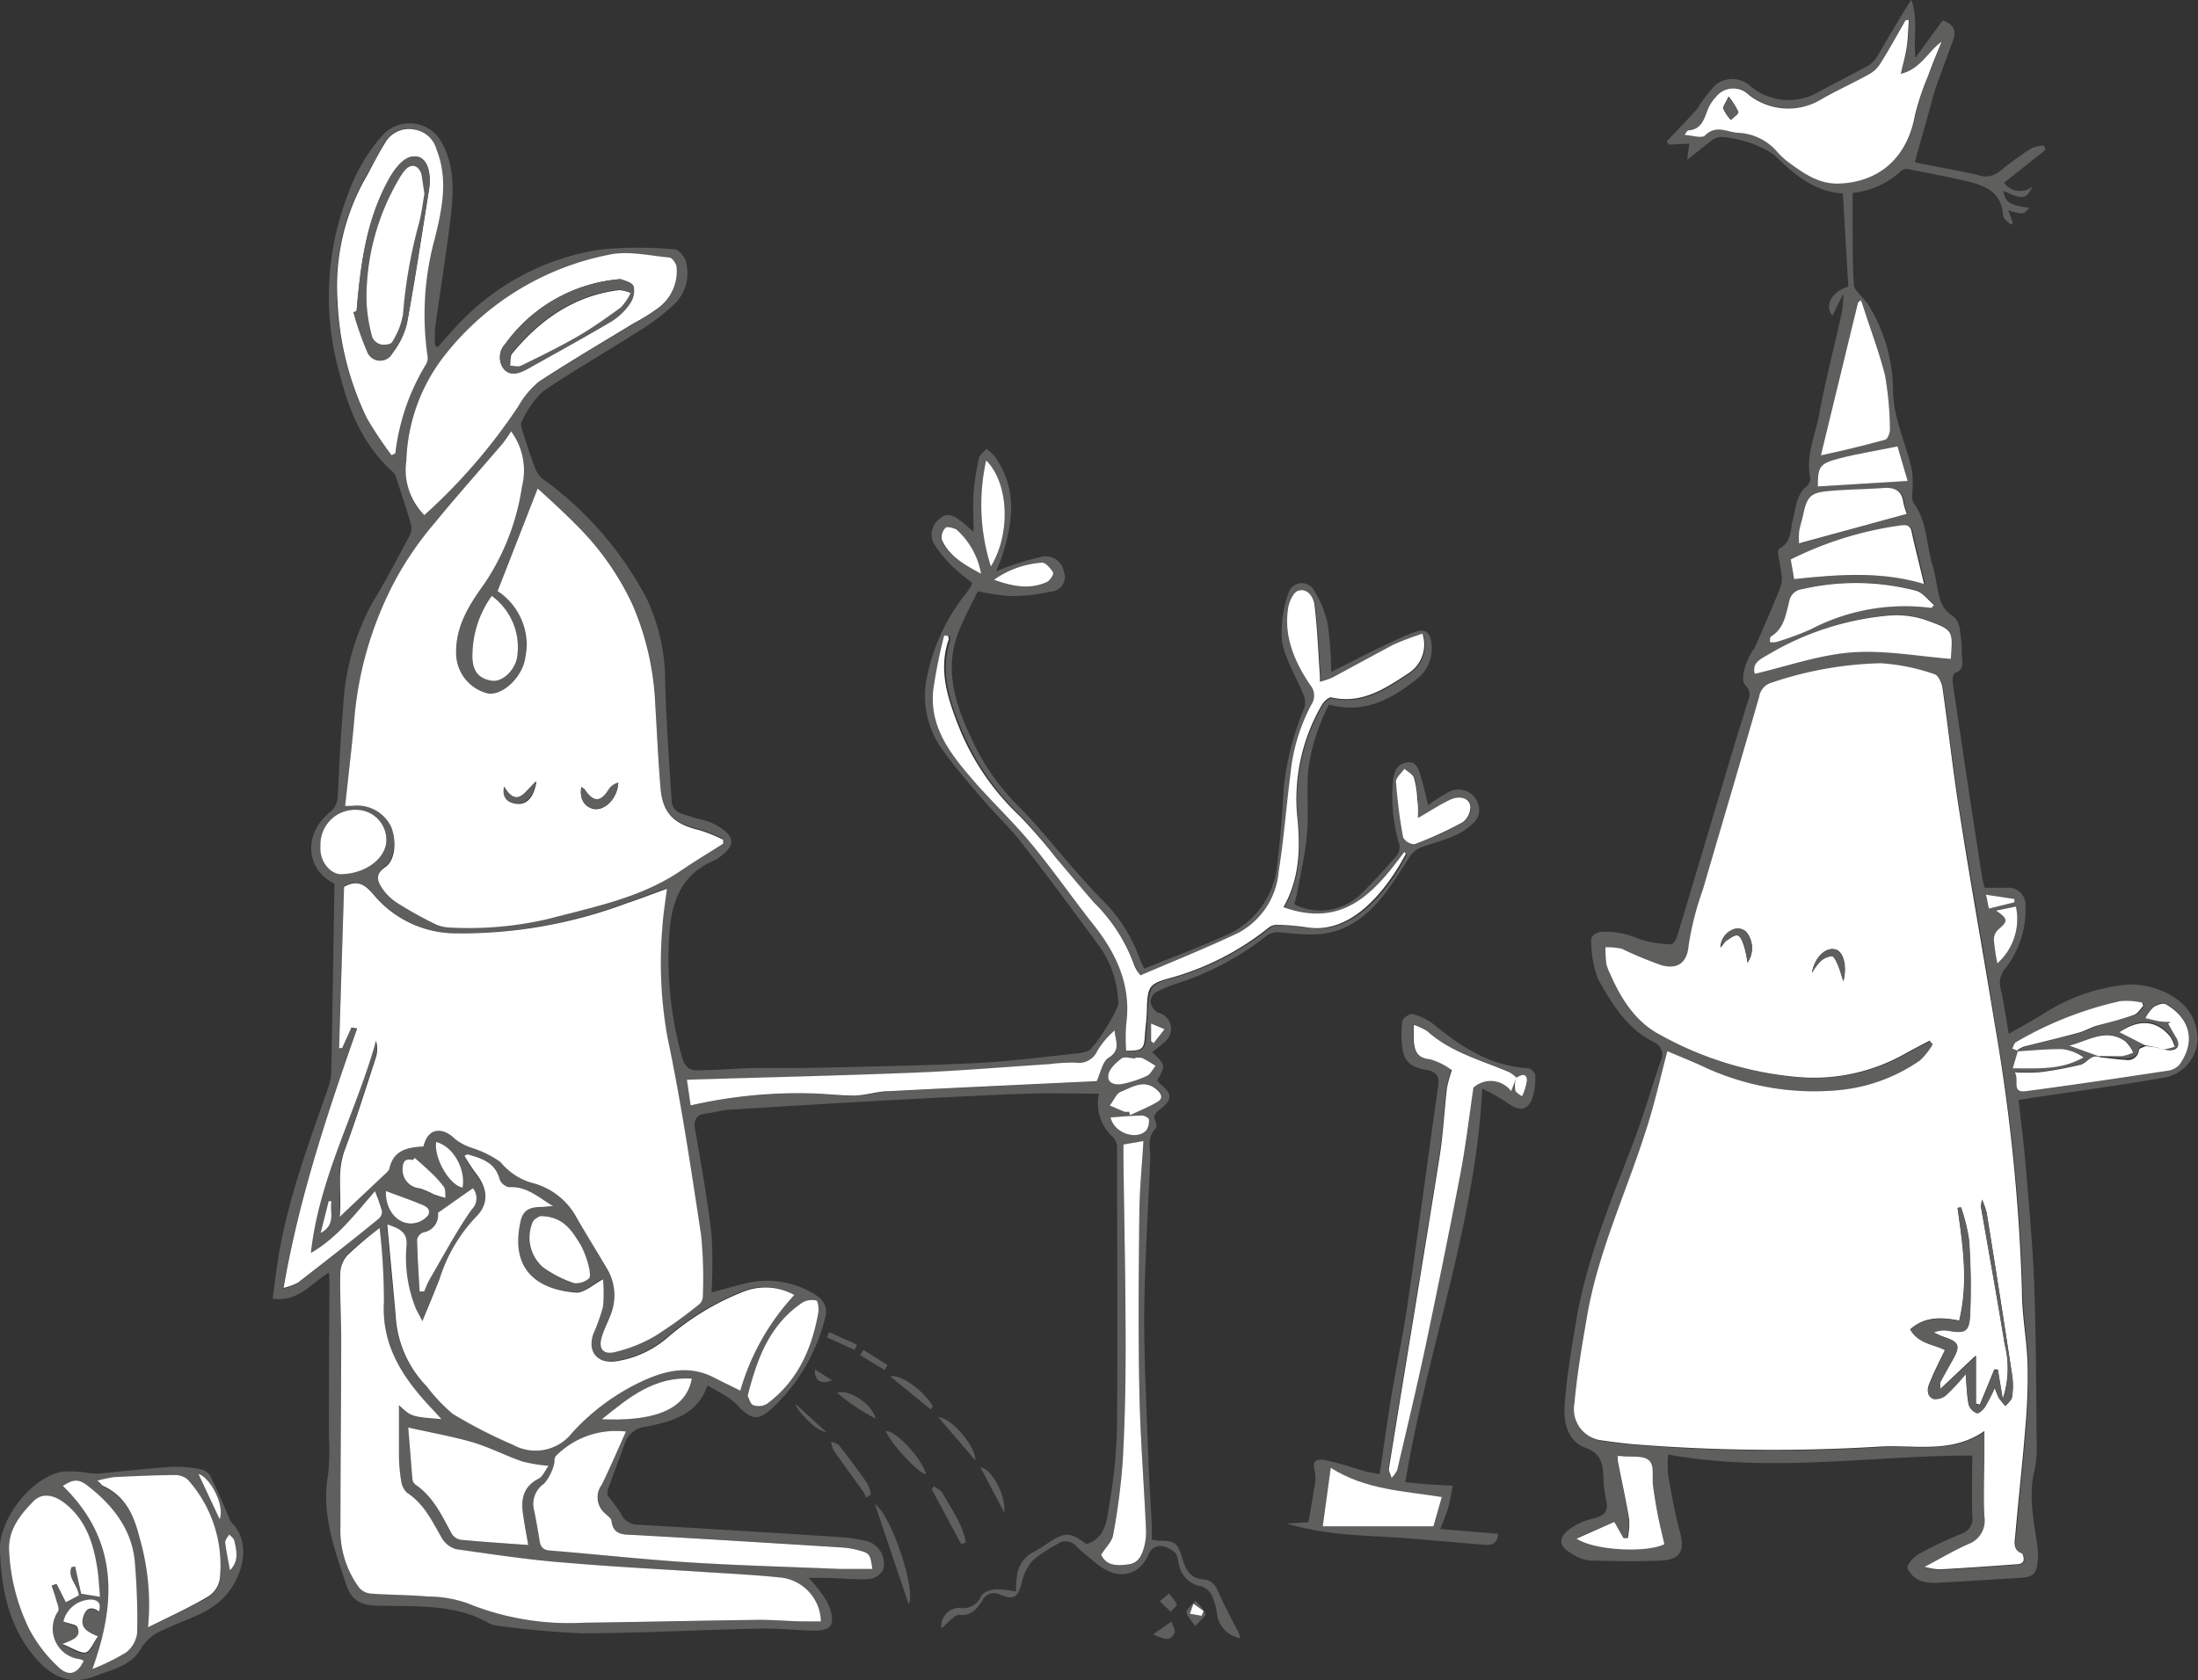 <svg xmlns="http://www.w3.org/2000/svg" viewBox="0 0 200.15 153"><rect x="0" y="0" width="200.15" height="153" fill="#333333" stroke="none"/><defs><style>.cls-1{fill:#5f5f5e;}.cls-2{fill:#fff;}</style></defs><g id="Ebene_2" data-name="Ebene 2"><g id="Ebene_1-2" data-name="Ebene 1"><path class="cls-1" d="M85.72,148.29a1.67,1.67,0,0,1,1.68-1.87,1.73,1.73,0,0,0,1.93-1.06c.17-.35.84-.57,1.3-.62a9.15,9.15,0,0,1,1.89.2c0-.49,0-.87.07-1.25a2.8,2.8,0,0,1,1.54-2.36c.4-.21.78-.46,1.16-.71,1.67-1.13,2.09-1.14,3.65,0,1.86-.6,1.86-2.41,2.11-3.8a45.51,45.51,0,0,0,.67-7.65c.06-8.19,0-16.38,0-24.57a1.51,1.51,0,0,0-.32-1,4.12,4.12,0,0,1-1.33-4c-2.19,0-4.39-.07-6.59,0-4,.14-8,.36-12,.57q-7.41.4-14.81.88c-.8,0-1.59.27-2.39.36s-1.12.49-1,1.4c.57,3.18,1.13,6.36,1.51,9.56a45.12,45.12,0,0,1,0,5.34c1.25-.34,2.3-.66,3.36-.9a8.25,8.25,0,0,1,6.25,1.2,1.74,1.74,0,0,1,.72,2.06,16.72,16.72,0,0,1-4.77,8.14c-1.35,1.22-1.89,1.1-3.16-.19a5.65,5.65,0,0,0-.87-.75c-.59-.38-1.21-.7-1.9-1.1-.91,2.69-3.24,3.27-5.55,3.75a2.27,2.27,0,0,0-2,1.58c-.47,1.36-1,2.7-1.48,4.05-.07.23-.15.56,0,.72a18.77,18.77,0,0,1,1.16,1.58,1.65,1.65,0,0,0,1.53,1q9.14.53,18.26,1.12a14.66,14.66,0,0,1,2.29.31,2.14,2.14,0,0,1,1.8,2.64,1.66,1.66,0,0,1-1.28.88c-1.28.07-2.58-.07-3.88-.11-.49,0-1,0-1.64,0a14.2,14.2,0,0,1,1,1.18,6.07,6.07,0,0,1,.91,1.52c.54,1.59.14,2.15-1.51,2.11s-3.15-.22-4.73-.19c-5.43.12-10.87.41-16.3.43a75.8,75.8,0,0,1-7.64-.69,2.26,2.26,0,0,1-.81-.21c-3-1.76-6.44-1.52-9.76-1.61-1.54,0-2.68-.16-3.26-1.91-1.09-3.27-2.28-6.47-1.66-10a20.05,20.05,0,0,0,.08-3.47q0-6.91.05-13.81c0-.34,0-.67-.05-1.15-1.65,1-2.77,2.7-5.12,2.38.14-1,.26-2.1.42-3.14.83-5.59,2.81-10.85,4.66-16.15a4.63,4.63,0,0,0,.26-1.43q.15-8.38.28-16.77c0-.1,0-.21,0-.31C27.88,79.24,27.57,76,30,74a1.9,1.9,0,0,0,.75-1.49c.15-2.7.26-5.41.5-8.1a22,22,0,0,1,2.62-9.45c1.22-2,2.34-4.15,3.47-6.25a1.49,1.49,0,0,0,.07-1c-.39-1.37-.85-2.72-1.3-4.08a1.38,1.38,0,0,0-.3-.62c-2.68-2.36-4-5.51-4.84-8.82a25.76,25.76,0,0,1,.69-16.43,16.43,16.43,0,0,1,3.15-5.42,3.33,3.33,0,0,1,5.36.54c1.33,2.32,1.12,4.82.82,7.3-.4,3.23-.92,6.44-1.37,9.67a13,13,0,0,0,0,1.65l.26.1c.47-.53.92-1.08,1.41-1.59a22.39,22.39,0,0,1,13.53-7.31,38.3,38.3,0,0,1,6.6,0c.36,0,.86.6,1,1a3.92,3.92,0,0,1-1.09,4.07,21.12,21.12,0,0,1-3.69,2.71c-2.74,1.76-5.59,3.36-8.26,5.22a8.84,8.84,0,0,0-1.89,2.74c-.11.18,0,.52.07.75.38,1.19.76,2.38,1.21,3.55a2.14,2.14,0,0,0,.73.93A31.43,31.43,0,0,1,58.9,54.54a17.63,17.63,0,0,1,1.67,7.63c.11,3.68.36,7.36.61,11a1.34,1.34,0,0,0,.72.87,22.6,22.6,0,0,0,2.21.66,5,5,0,0,1,1.16.47c1.73,1,1.75,1.88.09,3a1.53,1.53,0,0,1-.27.17C61.65,79.77,61,82.72,60.9,86a33.2,33.2,0,0,0,1.21,10.3c.23.79.63,1.18,1.36,1.17,1.71,0,3.42-.17,5.14-.2,2.38,0,4.77,0,7.15-.06,4.46-.11,8.92-.18,13.38-.41,3-.16,5.94-.56,8.91-.86a4.1,4.1,0,0,0,1-.21c.59-.21,2.79-3.73,2.78-4.36a9.35,9.35,0,0,0-1.93-5.48c-2.27-3.07-4.54-6.16-6.9-9.17-1.14-1.46-2.52-2.74-3.72-4.16s-2.59-3-3.73-4.67a8.42,8.42,0,0,1-1.09-6.48A17.81,17.81,0,0,1,88,54l.42-.6a1.88,1.88,0,0,0,.1-.34,19.89,19.89,0,0,1-1.79-1.47,12.79,12.79,0,0,1-1.64-2,1.75,1.75,0,0,1,.5-2.36c.77-.69,1.43-.14,2.06.34.29.23.55.49,1,.86,0-1.28-.07-2.39,0-3.48a23.4,23.4,0,0,1,.49-3.22c.07-.32.44-.57.68-.85a5.5,5.5,0,0,1,.76.68c2.13,3,1.65,6.09.61,9.26-.11.33-.26.65-.49,1.22.48-.2.77-.34,1.06-.43a29.17,29.17,0,0,1,3.12-.91,1.68,1.68,0,0,1,2,1.37,1.33,1.33,0,0,1-1.13,1.8,17.8,17.8,0,0,1-3.71.42,20.88,20.88,0,0,1-3-.45c-.64,1.35-1.36,2.6-1.84,3.94-1.26,3.49-.07,6.69,1.42,9.81a20.71,20.71,0,0,0,4.11,5.82c1.85,1.86,3.48,3.94,5.22,5.92.76.87,1.54,1.73,2.35,2.55a14.19,14.19,0,0,1,3.34,5.06c.16.42.35.82.55,1.27,2.5-1,5-1.94,7.36-3a7.78,7.78,0,0,0,4.77-6.68c.3-2.33.45-4.69.6-7a25.52,25.52,0,0,1,1.87-7.09,1.86,1.86,0,0,0-.11-1.2c-.64-1.62-1.65-3.16-1.94-4.83a10.52,10.52,0,0,1,.59-4.4,1.27,1.27,0,0,1,2.34-.22,9.18,9.18,0,0,1,1.25,3.17,34.64,34.64,0,0,1,.3,4.23c1.44-.72,2.8-1.42,4.17-2.09,1.13-.54,2.27-1.11,3.44-1.54.92-.34,1.41,0,1.51,1a3.52,3.52,0,0,1-1.32,3.28c-2.31,1.82-4.8,3.22-8,2.32a18,18,0,0,0-1.9,6.07c-.15,1.91.06,3.85-.11,5.76s-.58,3.58-.9,5.36c-.06.34-.18.67-.26,1a5.27,5.27,0,0,0,6.07-.93c1.16-1.12,2.24-2.33,3.3-3.54a1.31,1.31,0,0,0,.2-1,15.21,15.21,0,0,1-.56-5.93c.13-.79.36-1.32,1.18-1.5s1.08.43,1.26,1c.31,1,.51,1.93.75,2.87A18.07,18.07,0,0,1,132,72.08a1.88,1.88,0,0,1,2.58,1.09,1.57,1.57,0,0,1-.44,1.8c-1.35,1.35-3.17,1.6-4.82,2.23a2.28,2.28,0,0,0-1,.9c-1.65,2.51-3.13,5.2-6.07,6.46-1.83.79-3.79.53-5.72.34a1.81,1.81,0,0,0-1.2.32,25.71,25.71,0,0,1-8.22,4.36,10.94,10.94,0,0,0-1.83.78,1.08,1.08,0,0,0-.52.86,1.41,1.41,0,0,0,.69,1,1.51,1.51,0,0,1,.6,2.67,13.08,13.08,0,0,1-1.14.92c1.25,1.21,1.25,1.21.46,2.59.1.1.2.24.32.34,1.06.89,1.09,1.39,0,2.24-.43.34-.75.6-.46,1.19a.68.68,0,0,1,0,.61c-.83.82-.45,1.85-.49,2.79-.2,4.78-.51,9.55-.55,14.32,0,4.39.23,8.78.39,13.16.07,2,.21,4,.31,6,0,.37,0,.75,0,1.18.25,0,.41.07.58.08,1.56,0,1.76.16,2.21,1.67.3,1,.7,1.75,1.94,1.86,1,.08,1.26,1,1.61,1.77.47,1,1,2,1.53,3a3,3,0,0,1,.17.58,2.62,2.62,0,0,1-2.08-2,6.56,6.56,0,0,0-.42-1.72,1.73,1.73,0,0,0-1-1,2.46,2.46,0,0,1-2.09-2.08c-.09-.34-.12-.78-.35-1a2.42,2.42,0,0,0-1.3-.61,1.24,1.24,0,0,0-1,.56c-.94,2.36-3,2.53-4.75,1.12-.65-.53-1.32-1.05-1.92-1.63a1.27,1.27,0,0,0-1.79-.18,12.33,12.33,0,0,0-2.18,1.45,4.41,4.41,0,0,0-1,2c-.35,1.34-.69,1.64-1.94,1.14a1.2,1.2,0,0,0-1.68.54c-.48.76-1,1.41-2.11,1.28C86.89,147.06,86.31,147.84,85.72,148.29ZM31.43,73.4c.41-.07.54-.1.68-.11a3.45,3.45,0,0,1,3.48,1.85c.52,1.13.36,3.16-.5,3.73s-.7,1.34-.24,2a4.64,4.64,0,0,0,1.36,1.29c1.07.68,2.18,1.29,3.31,1.86a3.73,3.73,0,0,0,1.5.37,31.64,31.64,0,0,0,9-.82c4.17-1.1,8.42-1.92,12.07-4.43,1.22-.84,2.51-1.6,3.76-2.4,0-.12,0-.24,0-.36a14.78,14.78,0,0,0-2.16-.87C61.38,75,60.34,74,60.15,71.69c-.22-2.59-.33-5.18-.49-7.77a25.44,25.44,0,0,0-2.09-9,24.79,24.79,0,0,0-5.13-7.14c-1.15-1.17-2.37-2.24-3.48-3.29-1.24,3.18-2.44,6.23-3.65,9.34,2.11,1.37,2.83,3.49,2.53,6-.2,1.73-2,3.49-3.36,3.32a3.78,3.78,0,0,1-2.94-3.5c-.11-2.58,1.17-4.58,2.58-6.52a21.49,21.49,0,0,0,3.42-8.85,6.05,6.05,0,0,0-1-5c-.29.42-.49.79-.76,1.11-2.05,2.39-4.17,4.74-6.16,7.19a30.19,30.19,0,0,0-3.49,5A32.84,32.84,0,0,0,32.31,65C32.08,67.72,31.74,70.47,31.43,73.4Zm7.13,31c.39-1.88,1.88-1.68,2.83-.7a5,5,0,0,0,1.48.8,10.35,10.35,0,0,1,2.69,1.31,5.63,5.63,0,0,0,2.85,1.91,6.28,6.28,0,0,1,4.06,3.14c.92,1.61,1.92,3.18,2.85,4.79a4.7,4.7,0,0,1,.19,4.26c-.23.58-.52,1.15-.71,1.75-.36,1.13.05,1.73,1.18,1.46a13.5,13.5,0,0,0,3.66-1.47,44.56,44.56,0,0,0,4-2.88,1,1,0,0,0,.33-.68,39.91,39.91,0,0,0-.15-5.69c-.91-6-1.82-12-3.06-17.94a37.81,37.81,0,0,1-.47-10c.06-1.19.27-2.37.41-3.57-1.29.46-2.5.92-3.73,1.34A42.85,42.85,0,0,1,41.35,85a9.85,9.85,0,0,1-7.09-3.32c-.75-.81-1.44-1.8-2.94-1-.14,4.84-.29,9.77-.44,14.7l.27,0L32,93.57l.48.17c-2.69,7.69-5.28,15.4-6.71,23.61a4.56,4.56,0,0,0,1.32-.49C29.55,115,32,113,34.43,111a.83.83,0,0,0,.3-.68c-.15-.58-.4-1.13-.65-1.81-1.82,2.1-3.43,4.24-5.83,5.62.74-6.86,4.14-12.83,5.93-19.32a2.55,2.55,0,0,1,0,1.47c-.93,2.86-1.83,5.74-2.87,8.56-.71,1.93-.23,3.82-.43,6l4-3.77c.2-.19.48-.4.53-.63C35.82,104.76,37.08,104.48,38.56,104.41Zm4,.71-.28.22A17.34,17.34,0,0,0,43.35,107c1.12,1.37,1.19,2.77-.06,4A14.44,14.44,0,0,0,40,116.49c-.48,1.21-1,2.41-1.58,3.85a13.82,13.82,0,0,1-.65-1.31,12.37,12.37,0,0,1-.82-5.58c.13-1.18-.55-1.55-1.75-2,.27,2.91.53,5.62.78,8.34a10,10,0,0,0,2.8,6.41,16.71,16.71,0,0,0,2.37,2.51,47,47,0,0,0,5.52,2.82,4.24,4.24,0,0,0,5.38-1.1,20,20,0,0,1,6.6-4.8c2.07-.92,4.13-1.33,6.27-.25.8.41,1.61.81,2.44,1.21a21.46,21.46,0,0,1,4.91-8.71,5.47,5.47,0,0,0-4.55-.33,24.06,24.06,0,0,0-7.06,4.27,9.3,9.3,0,0,1-4.62,2.1c-1.72.24-2.63-.88-2.07-2.49a16.68,16.68,0,0,0,.88-2.48,13.14,13.14,0,0,0,0-2.5c-.89.47-1.69,1.27-2.42,1.22-3.83-.29-5.95-2.28-5.13-6.3.24-1.17.8-1.51,2-1.51.25,0,.49,0,1-.07-1.43-.85-2.48-1.82-4-1.72a1.16,1.16,0,0,1-.86-.71C45.09,105.84,43.83,105.49,42.57,105.12Zm-8,6.71a36.45,36.45,0,0,0-2.89,2.37,2.56,2.56,0,0,0-.69,1.61c0,2,.08,4.08.08,6.11,0,5.68-.1,11.35-.07,17a8.82,8.82,0,0,0,1.68,5.65,1.59,1.59,0,0,0,1,.55c1.75.12,3.51.12,5.26.27a11.28,11.28,0,0,1,3.6.6,24.55,24.55,0,0,0,10.59,1.81c5.26-.07,10.52-.2,15.78-.26,1.51,0,3,.09,4.53.14.44,0,.88,0,1.31,0a4.12,4.12,0,0,0-3.7-4c-2.2-.22-4.41-.33-6.61-.48-4.23-.28-8.47-.48-12.7-.84-3.42-.3-6.82-.77-10.22-1.25a2.21,2.21,0,0,1-1.28-1c-.88-1.51-1.62-3.11-3.17-4.12a1.8,1.8,0,0,1-.54-1.09,14.63,14.63,0,0,1-.2-2.2c0-1.52,0-3,0-4.69,1.12,1.05,1.12,1.05,3.87,1.26l-.77-.83c-2.62-2.76-4.7-5.71-4.47-9.84A57.51,57.51,0,0,0,34.57,111.83Zm4.07-64.92A51.72,51.72,0,0,0,47.2,37a7.9,7.9,0,0,1,1.9-2.22c2.81-1.84,5.71-3.54,8.58-5.29a20.12,20.12,0,0,0,2.14-1.32,4.15,4.15,0,0,0,1.79-3.83c0-.32-.42-.83-.68-.86-1.84-.16-3.79-.63-5.53-.24a25.27,25.27,0,0,0-15.11,9.42A16.23,16.23,0,0,0,37,42C36.93,43.74,37.14,45.57,38.64,46.91Zm89.24,30.66c-2.69,3.64-5.52,7-10.95,5.14,1.54-2.69,1.56-5.58,1.24-8.44a17.13,17.13,0,0,1,2.22-9.9c.17-.34.67-.83.91-.77,2.78.64,4.91-.8,7-2.19a3.1,3.1,0,0,0,1.31-3.62,24.81,24.81,0,0,0-2.65,1c-1.87,1-3.7,2-5.56,3a7.14,7.14,0,0,1-1.13.37,5.35,5.35,0,0,0,0-.55c-.15-2.15-.24-4.32-.49-6.46-.09-.7-.64-1.55-1.49-1.28-.43.14-.83,1-.91,1.57-.4,2.62.6,4.9,2,7a1.52,1.52,0,0,1,.11,1.81,16.72,16.72,0,0,0-1.91,6.29c-.37,3-.59,5.94-1.06,8.88-.38,2.4-1.45,4.55-3.77,5.64-2.9,1.37-5.88,2.56-8.81,3.83a4.9,4.9,0,0,1-.35-.45,4.13,4.13,0,0,1-.3-.68,15.29,15.29,0,0,0-3.59-5.51c-1.19-1.34-2.32-2.72-3.48-4.08A44.73,44.73,0,0,0,93,74.34a22.94,22.94,0,0,1-5.48-8c-1.06-2.56-1.93-5.15-1-8,0-.12,0-.28,0-.42l-.37,0a44.85,44.85,0,0,0-1.06,5c-.36,3.6,1.85,6.12,4,8.59,1.61,1.86,3.4,3.56,5,5.45,1.93,2.36,3.68,4.87,5.57,7.27,2.11,2.69,3.44,5.6,3,9.13a17,17,0,0,0,0,2.37c1.46,0,1.62-.14,1.7-1.34.06-.88.14-1.75.19-2.63.11-1.84.27-2.14,2-2.62a25,25,0,0,0,9.11-4.63,1.17,1.17,0,0,1,.74-.24,24.53,24.53,0,0,1,2.72.22c4.16.68,7.31-3.43,9-6.66C128,77.77,128,77.72,127.88,77.57ZM35.66,41.46l.32-.17a20.12,20.12,0,0,1,2.8-8.2,1.21,1.21,0,0,0,.11-.78,26.44,26.44,0,0,1,.69-10.73c.66-2.63,1.21-5.27.14-8a2.48,2.48,0,0,0-2-1.82A2.55,2.55,0,0,0,35,13c-.54.94-1,1.91-1.57,2.85a20.21,20.21,0,0,0-2.74,11.61,26.93,26.93,0,0,0,2.69,10.62A35.52,35.52,0,0,0,35.66,41.46ZM57,130.37a7.68,7.68,0,0,0-6.34,2.2c-.17.19-.1.6-.21.86a4.33,4.33,0,0,1-.88,1.68,2.24,2.24,0,0,0-.9,2.48c.18.89.34,1.79.48,2.69.08.54.28.86.91.91,4.22.35,8.44.81,12.67,1.08,4.57.3,9.15.42,13.73.6,1,0,2,0,3,0-.16-1.3-.24-1.44-1.18-1.69a8.46,8.46,0,0,0-1.66-.27c-6.26-.39-12.52-.78-18.79-1.13-1,0-2,.06-2.13-1.3,0-.23-.34-.43-.53-.64a1.9,1.9,0,0,1-.35-2.64C55.54,133.65,56.23,132.05,57,130.37ZM37.17,130c.15,1.77.26,3.26.4,4.75a.64.64,0,0,0,.25.44c1.61,1.1,2.4,2.79,3.28,4.43a1.26,1.26,0,0,0,.83.6c2,.2,4,.32,6.17.48-.14-.83-.31-1.78-.46-2.73-.21-1.38,0-2.56,1.39-3.3.39-.2.59-.74.92-1.18a15.08,15.08,0,0,1-2.35-.39c-1.55-.54-3-1.3-4.58-1.76C41.19,130.78,39.3,130.46,37.17,130Zm25.72-29.31a43.89,43.89,0,0,1,10.83-1.1c1.37,0,2.73.23,4.09.2,1.07,0,2.14-.35,3.21-.4,6.37-.33,12.74-.62,18.86-.91.35-.74.5-1.76,1.07-2.11,1.21-.75.56-1.63.57-2.51a7.62,7.62,0,0,0-1.58,1.85,1.82,1.82,0,0,1-2,1.08,17.8,17.8,0,0,0-2.41.14c-4.06.27-8.12.61-12.18.77-6.88.28-13.77.44-20.79.65C62.67,99.13,62.77,99.88,62.89,100.67Zm37.38,40.92c.4.81,1,1.08,2.52.87.93-.13,1.21-.89,1.41-1.63a5.51,5.51,0,0,0,.15-1.67c-.19-4.18-.52-8.35-.6-12.52-.11-5.41-.06-10.81,0-16.22,0-2.13.24-4.26.37-6.51l-1.82.32c0,.46,0,.87,0,1.29.07,5.73.18,11.45.2,17.18,0,3.48-.07,7-.27,10.43a60.26,60.26,0,0,1-.87,6.67C101.26,140.37,100.73,140.86,100.27,141.59ZM68.08,127.12c.14.27.25.76.5.85a1.52,1.52,0,0,0,1.22-.11c2.81-2.07,4.11-5,4.7-8.35.06-.36,0-1-.19-1.07a1.73,1.73,0,0,0-1.25.17C70.13,120.64,69,123.7,68.08,127.12ZM32.5,73.75A3.16,3.16,0,0,0,29.18,77c-.07,1.41.86,2.6,1.89,2.58,2.23,0,4.1-1.45,4.11-3.13A2.74,2.74,0,0,0,32.5,73.75Zm16.67,37c-.1.07-.55.25-.7.57a3.59,3.59,0,0,0,.94,4.11,10.88,10.88,0,0,0,2.84,1.45,1.82,1.82,0,0,0,1.35-.43c.17-.12.12-.69,0-1a8.07,8.07,0,0,0-.76-2.06C52.09,112.11,51.33,110.73,49.17,110.75ZM44.78,54.27A9.28,9.28,0,0,0,43,59.54c-.07,1.54.53,2.3,1.82,2.47.88.12,1.94-.83,2.22-2A5.78,5.78,0,0,0,44.78,54.27Zm84.34,20.21c0-.46,0-1,0-1.63a8.67,8.67,0,0,0-.3-2c-.11-.34-.57-.56-.87-.83-.27.39-.79.8-.77,1.17a45.81,45.81,0,0,0,.65,5.08,1.23,1.23,0,0,0,1.05.62,34.32,34.32,0,0,0,4.37-2,1.8,1.8,0,0,0,.7-1.53c-.22-.81-1.12-.83-1.77-.55C131.13,73.26,130.18,73.89,129.12,74.48Zm-89.24,36a1.59,1.59,0,0,1-1.34,1.74.91.91,0,0,0-.56.64c0,1.58.14,3.16.23,4.74l.42,0a9.92,9.92,0,0,1,.49-1.1c1.25-2.14,2.43-4.33,3.83-6.36.56-.8.57-1.29.11-1.94ZM63,125.55c-3.42-.22-5.74,1.74-8.2,3.7C59.1,129.43,62.4,128.62,63,125.55ZM89.8,41.93a18.54,18.54,0,0,0,.43,9.66C92.06,48.58,91.87,44,89.8,41.93Zm13,59.31c0,.1.09.19.14.28.84-.4,1.72-.75,2.52-1.23.5-.29.39-.69-.07-1.09-1.17-1-2.25-.2-3.29.18-.44.15-.7.82-1,1.25.44.19.88.39,1.33.57A1.39,1.39,0,0,0,102.8,101.24Zm.57-4.9v0c-.42,0-1-.17-1.23,0-.51.39-1.13.94-1.21,1.5-.13.82.68,1,1.33.82a9.7,9.7,0,0,0,2.17-.72c.34-.16.54-.61.81-.93-.42-.24-.82-.51-1.25-.71A1.6,1.6,0,0,0,103.37,96.34ZM90.51,52.8c1.77.63,3.26.89,4.75.21.29-.13.67-.7.59-.88-.17-.38-.63-.89-1-.89A8.52,8.52,0,0,0,90.51,52.8ZM37.77,105.45l-.18.23c-.72-.16-1,.16-.93.84a1.69,1.69,0,0,0,1.56,1.74,7.57,7.57,0,0,1,1.29.55c.34.13.71.21,1.06.32,0-.35,0-.78-.15-1a9.3,9.3,0,0,0-1.31-1.43C38.69,106.24,38.22,105.85,37.77,105.45Zm51.57-53.2a7.1,7.1,0,0,0-2.3-4c-.24-.18-.82-.29-1-.15a1.26,1.26,0,0,0-.34,1.07C86.46,50.7,87.9,51.47,89.34,52.25Zm-54.2,56.21c-.07,1.7,1,3,2.38,3a2,2,0,0,0,1.46-.75c.36-.69-.42-.9-.91-1.1C37.14,109.18,36.19,108.85,35.14,108.46ZM39.71,104c-.2,1.56,1.27,4,2.42,4.15C42.42,106.44,41.24,104.36,39.71,104Zm61.42-2.25c.3,1.4,2.32,2.12,3.23,1.24a1.45,1.45,0,0,0,.26-1c0-.14-.4-.38-.61-.37C103.08,101.6,102.15,101.7,101.13,101.76Zm-70.94,7.65-.29,0-.74,2.94C30.67,111.49,30,110.34,30.19,109.41Zm74.63-14.6.27.19,1-1.27-1.23-.52Z"></path><path class="cls-1" d="M159.78,59c.22-.49.44-1,.65-1.48.38-.88.76-1.76,1.13-2.65.24-.57.48-1.13.66-1.71a2.12,2.12,0,0,0,0-.87c-.08-.62-.21-1.24-.3-1.86,0-.16,0-.43.09-.47,1.16-.56,1-1.73,1.26-2.69s.29-2.31,1.36-3.08a.94.94,0,0,0,.19-.79c-.39-2,.51-3.84.85-5.74.53-2.89,1.28-5.75,1.92-8.62a9.93,9.93,0,0,0,.27-2.3l-1,2c-.75-.88-.06-2.21,1.45-2.64-.17-2.8-.33-5.63-.5-8.48-2.68-.18-4.44-1.77-6.22-3.48a8.39,8.39,0,0,0-3-1.34,7.11,7.11,0,0,0-1.83-.33,1.36,1.36,0,0,0-.83.28c-.8.6-1.58,1.24-2.28,1.8,0-.27.1-.84.18-1.47l-1.89.09c-.05-.1-.11-.2-.17-.3l1.75-1.83c.33-.36.67-.71,1-1.09a14.57,14.57,0,0,1,1.62-2.15,2.43,2.43,0,0,1,3.28.07,5.42,5.42,0,0,0,6.21.49c1.44-.8,2.92-1.52,4.36-2.31a2.59,2.59,0,0,0,.94-.89c1-1.71,2-3.45,3.11-5.18.63,1.69.2,3.42.37,5.28l2.48-3.39c.87.27,1.28.78,1,1.67-.51,1.45-1.07,2.89-1.58,4.34-.21.58-.35,1.19-.52,1.79-.47,1.66-.93,3.33-1.43,5.1.07,0,.39.1.72.16,1.68.34,3.37.62,5,1a2,2,0,0,0,2-.32,30,30,0,0,1,2.89-2.1,3.4,3.4,0,0,1,1.14-.26l.16.39-3.78,3a1.79,1.79,0,0,0,2.59.35c-.62,1.19-.86,1.21-2.65.39.11,1,.65,1.35,2.34,1.54-.46.62-.51.63-1.9.24l.43,1.15-.19.16c-.2-.19-.4-.35-.58-.55a.77.77,0,0,1-.14-.39c-.18-2.21-1.85-2.7-3.58-3.09s-3.42-.72-5.13-1.05a.74.74,0,0,0-.56.18,7.72,7.72,0,0,1-4.42,2c0,1.1,0,2.12,0,3.15,0,1.76,0,3.52.12,5.27,0,.28.32.57.52.83s.54.55.74.86a15,15,0,0,1,2.3,7.79c0,2.67,1.25,5,1.75,7.51a12.35,12.35,0,0,1,0,2,1.66,1.66,0,0,0,.1.79c1.28,1.72,1.17,3.85,1.76,5.77.32,1,.38,2.13.71,3.15a2.64,2.64,0,0,0,1,1.33c.82.51.74,1.31.85,2s.06,1.26.12,1.89.07,1.11-.64,1.37c-.16.06-.27.52-.23.77q1.3,8.91,2.68,17.8c.05.34.16.67.25,1,.7,0,1.37,0,2,0a1.55,1.55,0,0,1,1.71,1.68,8.59,8.59,0,0,1-1.86,5.69,2,2,0,0,0-.39,1.85c.28,1.29.47,2.6.73,4.08,1.11-.64,2.11-1.19,3.08-1.77a16.82,16.82,0,0,1,7.72-2.71c2.26-.14,5.48,1.1,6.17,3.61a3.68,3.68,0,0,1-2.7,4.84c-4.14.72-8.31,1.28-12.47,1.91l-.91.14c.22,2,.47,3.87.63,5.78.3,3.64.65,7.28.79,10.93.18,4.84.18,9.69.23,14.54a10.1,10.1,0,0,1-.21,2.52c-.58,2.42,0,4.77.31,7.14a5.3,5.3,0,0,1,0,1c-.11,1.29-.42,1.55-1.69,1.62-2.38.14-4.76.31-7.14.42A4.25,4.25,0,0,1,175,144a2.25,2.25,0,0,1-1.3-1.16c-.09-.34.52-1,1-1.3a33,33,0,0,1,3.89-1.85,1.45,1.45,0,0,0,1-1.69c-.05-1.85,0-3.71,0-5.45-9.18,0-18.33,1.62-27.69-.09a11.42,11.42,0,0,0,0,1.89c.31,1.73.61,3.46,1.07,5.15s.08,2.52-1.67,2.61c-2.19.11-4.4.06-6.6,0a3.92,3.92,0,0,1-1.64-.66c-1.08-.62-1.19-1.36-.21-2.14a5.72,5.72,0,0,1,2.16-1c.95-.23,1.52-.57,1.25-1.68a11.26,11.26,0,0,1-.25-2.09c-.06-1.2-.16-2.16-1.64-2.69-1.68-.6-2-2.4-1.89-3.92.2-2.72.66-5.42,1.13-8.12,1-5.47,3.13-10.54,5.09-15.69.94-2.45,1.67-5,2.52-7.48a1.26,1.26,0,0,0-.71-1.78c-2.4-1.23-3.74-3.47-5-5.71a9.91,9.91,0,0,1-.61-3.28c-.09-.62.28-.88.86-1a7.46,7.46,0,0,1,3.57.67,10.89,10.89,0,0,0,2.86.46c.15,0,.43-.4.51-.66,1.78-5.91,3.54-11.84,5.31-17.75.34-1.15.72-2.28,1.06-3.42.17-.59.51-1.1-.13-1.76S159.29,59.54,159.78,59Zm24,36.7c-.15.48-.29,1-.47,1.56,2.37,0,4.47.19,6.45-1a4.23,4.23,0,0,0-1.88-.75c-1.37,0-2.75.12-4.14.2a2.62,2.62,0,0,1,.61-.37c1.65-.43,3.31-.82,5-1.27.56-.15,1.08-.45,1.63-.63,1.14-.36,2.32-.64,3.45-1,.33-.12.55-.53.83-.82l-.09-.29a6.58,6.58,0,0,0-2-.14,33.11,33.11,0,0,0-9.52,3.75c-.16.1-.21.38-.31.57Zm7.44.52c-.78-.28-1.14.52-1.72.67a28.56,28.56,0,0,1-3.8.7,17.88,17.88,0,0,1-2.22,0c.45.68-.32,1.89,1,1.71,4.31-.56,8.6-1.21,12.9-1.85a1.79,1.79,0,0,0,1.09-.55c1.56-2.17.93-4.25-1.23-5.5-.25-.15-.83,0-1.13.26a3.7,3.7,0,0,0-.74,1c.44.1.81.21,1.18.26a10.55,10.55,0,0,0,1.13.07l-.24.16c.23.41.46.83.71,1.23.42.68.22,1.17-.58,1.21a4,4,0,0,1-1.09-.25,1.93,1.93,0,0,0,.6.14,6.58,6.58,0,0,0,1-.25,3.17,3.17,0,0,0-.38-.88c-1.21-1.53-2.83-1.68-4.64-.45l2.32,1.22c-.22.12-.6.21-.63.36-.11.73-.59.92-1.19.9-.79,0-1.57-.16-2.37-.24.7,0,1.4,0,2.09,0a4.09,4.09,0,0,0,1-.32c-.23-.35-.37-.81-.69-1-1.76-1.28-3.41-.07-5.13.36Zm-39.36-.49c-.68,2.58-1.23,5.09-2,7.52-1.78,5.54-4.25,10.85-5.27,16.62-.47,2.65-.92,5.32-1.16,8a2.86,2.86,0,0,0,2.25,3.33c1.18.17,2.37.33,3.55.42a161.1,161.1,0,0,0,22,.18c3.14-.2,6.48.67,9.53-1.43v2.1c0,1.9,0,3.8,0,5.7a2.25,2.25,0,0,1-1.43,2.49c-1.32.59-2.57,1.33-4,2.09a6.68,6.68,0,0,0,1.35.23c2.41-.14,4.82-.31,7.23-.49a.58.58,0,0,0,.43-.33c0-.21,0-.59-.17-.64-.84-.32-.65-1-.59-1.62.28-3.29.66-6.57.92-9.86a53.16,53.16,0,0,0,.2-5.78c-.07-2.21-.47-4.41-.51-6.62a170.59,170.59,0,0,0-2.5-24.39c-1-6.48-2.2-13-3.22-19.43-.59-3.71-1-7.45-1.53-11.17-.06-.44-.38-1.11-.72-1.2a18.4,18.4,0,0,0-4.9-1,32.89,32.89,0,0,0-9.9,1.75,1.63,1.63,0,0,0-1.17,1.3c-1.67,5.87-3.41,11.72-5.12,17.58a26.11,26.11,0,0,0-1.29,5.06c-.12,1.43-.85,2.22-2.43,1.82a34.44,34.44,0,0,1-3.64-1.5,5.38,5.38,0,0,0-1.51-.15,14.72,14.72,0,0,0,.08,1.49,4.28,4.28,0,0,0,.33.88c1,2.31,2.34,4.46,4.59,5.61a31.19,31.19,0,0,0,12.27,3.81,16.9,16.9,0,0,0,9.84-2c.79-.45,1.6-.86,2.4-1.29l.3.33a7.12,7.12,0,0,1-1.2,1.44,15.63,15.63,0,0,1-7.65,2.73,23.79,23.79,0,0,1-11.72-2C154.26,96.74,153,96.25,151.83,95.73Zm1.56-83.44c.69,0,1.6.34,1.9,0,1-1,2-.32,2.92-.23a5,5,0,0,1,3.54,1.63,6.81,6.81,0,0,0,1.05,1c1.35,1,2.71,2.06,4.51,2,3.83-.07,6.39-2.39,7.08-6.19a22.41,22.41,0,0,1,1.21-3.66c.38-1,.81-2.05,1.22-3.08-1.29.89-1.9,2.49-3.72,2.93.22-1,.44-1.73.55-2.51s.12-1.6.18-2.39l-.28,0c-.75,1.3-1.47,2.62-2.26,3.9a3,3,0,0,1-1,1c-1.47.81-3,1.5-4.46,2.34a5.81,5.81,0,0,1-6.56-.41,2,2,0,0,0-3,.17,3.65,3.65,0,0,0-.79,1.23c-.32.87-.58,1.73-1.72,1.82C153.62,11.88,153.51,12.15,153.39,12.29Zm12.42,29.18c2.15-.51,4-.92,5.81-1.42.22-.06.46-.62.44-.94a29.93,29.93,0,0,0-.45-4.93c-.49-2.14-1.29-4.2-2-6.29-.06-.19-.14-.37-.21-.55l-.25.22C168.08,32.11,167,36.67,165.81,41.47Zm-6,19.9c3-.7,5.88-1.73,8.84-2s6,.36,9,.59c.15-2.55.26-2.6-2.11-3.47a8.62,8.62,0,0,0-3.49-.48A26,26,0,0,0,161,59.63C160.27,60,159.52,60.35,159.79,61.37Zm3.58-8.63c4-.42,7.9-.73,11.88.44-.41-1.72-.79-3.24-1.13-4.76-.14-.63-.55-.64-1-.57a32.12,32.12,0,0,0-10,3.1C163.16,51.5,163.26,52,163.37,52.74Zm12.52,2.63.21-.3c-.53-.45-1-1.12-1.61-1.3a21.61,21.61,0,0,0-10.39-.15,1.31,1.31,0,0,0-1.18,1.1c-.31,1.17-.45,2.45-1.63,3.18-.11.07-.09.36-.13.54a1.87,1.87,0,0,0,.57,0,24.22,24.22,0,0,0,3.15-1.17A18.58,18.58,0,0,1,175.89,55.37Zm-2.26-8.57a6,6,0,0,1-.27-1c-.13-1.12-.8-1.42-1.82-1.34-1.68.12-3.36.13-5,.28s-1.94.51-2.28,2.06c-.11.54-.3,1.08-.39,1.63a6.43,6.43,0,0,0,0,1.07ZM147.3,132.6c0,.23,0,.4,0,.56.35,1.71.74,3.42,1,5.14a6.68,6.68,0,0,1-.12,1.72l-.4,0L147,138.6l-3.44,1.47c1.66,1.1,6.42,1.31,8,.5-.2-.86-.42-1.71-.58-2.56s-.32-1.8-.45-2.7.09-2-.37-2.37-1.66-.29-2.52-.39A3.35,3.35,0,0,0,147.3,132.6Zm18.23-88.3,8.18-.5c-.26-.92-.57-2-.91-3.15-1.91.39-3.7.66-5.45,1.13S165.52,42.55,165.53,44.3Zm16.23,38.63c1.1.74,1.11,1,.21,1.71a1.25,1.25,0,0,0-.41.91,17.16,17.16,0,0,0,.32,2.18,5.41,5.41,0,0,0,1.69-5.17Zm-.92-1.45c.12.6.19.93.26,1.26l2.31-.57c0-.1,0-.2,0-.3Z"></path><path class="cls-1" d="M125.63,134.25c.37-2.46.69-4.79,1.07-7.1.45-2.66,1-5.3,1.42-8,1-6.77,1.88-13.55,2.85-20.32.14-1-.38-1.27-1.13-1.4-1.32-.24-2-.76-2.14-2a8.53,8.53,0,0,1,0-2.42c0-.27.67-.73.91-.66a5.24,5.24,0,0,1,1.93.93c2.53,2.07,5.18,3.81,8.6,4,.24,0,.66.42.66.65a5.93,5.93,0,0,1-.26,2.06c-.39,1.09-1.1,1.24-2.07.59a17.54,17.54,0,0,0-2.5-1.44c-.6,12.27-5,23.75-7,35.84.78.08,1.46.15,2.14.2s1.33.07,2.18.12c-.14.71-.24,1.35-.42,2s-.45,1.24-.72,1.94l5.25.44c0,.88-.56,1.06-1.25,1-2.38-.19-4.75-.42-7.13-.6-2-.15-3.93-.2-5.88-.39a28.91,28.91,0,0,1-5-.94l2-.13c.18-1,.37-2,.52-3.06a3.77,3.77,0,0,0,.07-1.56c-.34-1.15.36-1.16,1.06-1,1.19.25,2.36.64,3.54,1Zm12.44-36.13a3.43,3.43,0,0,0-.68-.54c-2.57-1.09-5.33-1.79-7.48-3.73a5.31,5.31,0,0,0-1.23-.57c0,.6,0,1,0,1.36.07.93.25,1.66,1.48,1.77a6.44,6.44,0,0,1,2,1,11.35,11.35,0,0,0-.45,1.63c-.25,2.12-.35,4.27-.69,6.37-1.5,9.42-3.07,18.83-4.59,28.25a2.14,2.14,0,0,0,.23.88c.18-.24.45-.45.52-.72.87-3.72,1.76-7.44,2.56-11.18q1.65-7.75,3.15-15.56c.53-2.75.85-5.53,1.23-8.07a2.33,2.33,0,0,1,3.43.32c.17-.41.29-.69.4-1a2.72,2.72,0,0,0,0,.94c.08.22.4.36.61.54a4.59,4.59,0,0,0,.45-1.5C139,97.69,138.47,97.88,138.07,98.12ZM120.45,139h10.08c.23-.81.5-1.74.76-2.67-3.46-.55-7-.66-10.11-2.66C121,135.37,120.72,137,120.45,139Z"></path><path class="cls-1" d="M0,141.24c-.2-2.45,2.5-6.55,5.61-7.21a9.21,9.21,0,0,1,2.33.1,7,7,0,0,0,1,.07c2.2-.2,4.39-.46,6.59-.61a11.49,11.49,0,0,1,2.68.2,1.4,1.4,0,0,1,.93.6c.61,1.21,1.12,2.46,1.67,3.69a1.91,1.91,0,0,0,.25.54c1.56,1.56,1.27,3.85.22,5.67-1.5,2.59-4.13,3-6.38,4.14a4,4,0,0,0-2,1.6c-.89,1.69-2.7,2-4.27,2.62-2.14.84-3.84.1-5.31-1.56C.91,148.34.13,145,0,141.24Zm13.47,7c2-1,3.84-1.83,5.56-2.82a2.31,2.31,0,0,0,1-1.61,11.68,11.68,0,0,0-2.93-9,1.8,1.8,0,0,0-1.22-.41c-1.82,0-3.64.1-5.46.19a11.84,11.84,0,0,0-1.54.32,3.69,3.69,0,0,0,.56.51c2,.92,2.76,2.63,3.26,4.63A21.92,21.92,0,0,1,13.48,148.2Zm-5.86,3.05a2.25,2.25,0,0,0-.37-.16,2.79,2.79,0,0,1-1.95-4.34c.15-.25-.08-.73-.18-1.09s-.27-.84-.41-1.26l.46-.17c.28.56.55,1.11.85,1.69l1.16-.66c-.09-.94-1.07-1.62-.67-2.57l.33-.07c.18.82.37,1.65.55,2.49l1.72.28c-.09-.94-.12-1.78-.25-2.6-.35-2.26-1-4.37-2.9-5.89-1-.82-2.13-1-2.93-.2C1.88,137.88.81,139.17.82,141a18.17,18.17,0,0,0,1.85,7.39,12.45,12.45,0,0,0,2.5,3.31C6.17,152.73,7,152.52,7.62,151.25Zm.79.71a20.09,20.09,0,0,0,3.08-1.52,2.63,2.63,0,0,0,1-1.78,61.14,61.14,0,0,0-.19-6.2c-.21-3-1.89-5.28-4.19-7.1-1-.76-1.39-.7-2.39-.07C10.63,140.07,10.7,145.63,8.41,152Zm-2.64-4.29c.51.2,1.14.25,1.26.53.42.91-.38,1.16-1.35,1.56.87.35,1.53.86,2.09.76s.74-.91,1.15-1.46c-1-.42-1.68-.81-1.3-1.86.28-.79.77-.85,1.4-.4.19-.71,0-1-.67-1.09A2.62,2.62,0,0,0,5.77,147.67ZM20.94,143c.85-.8.61-1.78.39-2.72,0-.21-.3-.36-.46-.54-.13.23-.4.48-.37.7C20.6,141.28,20.79,142.13,20.94,143ZM20,138.35c.48-1.22-.87-3.83-1.93-4.12C18.7,135.55,19.33,136.89,20,138.35Z"></path><path class="cls-1" d="M82.74,146.09c-1-3-2-5.94-3.07-9.1C81.21,138,83.48,145,82.74,146.09Z"></path><path class="cls-1" d="M78.86,136.39a3.57,3.57,0,0,0-.26-.56c-.9-1.25-1.81-2.49-2.69-3.75a2.56,2.56,0,0,1-.23-.8c.25.12.59.17.74.36.88,1.13,1.74,2.28,2.56,3.46a3.7,3.7,0,0,1,.33,1Z"></path><path class="cls-1" d="M87.52,140.61l-2.68-5c.06-.09.13-.17.2-.26.27.21.64.36.79.63.8,1.46,1.85,2.83,2.12,4.5Z"></path><path class="cls-1" d="M84.33,134.26c-.69-.08-3-2.54-3.69-3.92C81.47,130.17,83.89,132.7,84.33,134.26Z"></path><path class="cls-1" d="M88.82,133l-3.37-3.93C86.61,129.08,88.87,131.73,88.82,133Z"></path><path class="cls-1" d="M84.74,128.35l-3.67-3c1-.25,3.22,1.46,3.88,2.75A2.47,2.47,0,0,0,84.74,128.35Z"></path><path class="cls-1" d="M76.23,126.83c1.11-.34,3.15,1,3.52,2.36A17.06,17.06,0,0,1,76.23,126.83Z"></path><path class="cls-1" d="M91.44,137.73c-.79-1.51-1.47-2.79-2.15-4.08C90.2,133.64,91.65,136.17,91.44,137.73Z"></path><path class="cls-1" d="M72.44,127.85l2.8,2.57C74.37,130.4,72.43,128.33,72.44,127.85Z"></path><path class="cls-1" d="M105,148.84l1.66-1.16c.11.34.4.75.29,1C106.62,149.54,106,149.28,105,148.84Z"></path><path class="cls-1" d="M105.61,145.83l.83-.71a5,5,0,0,1,.73,1c0,.12-.37.43-.57.65Z"></path><path class="cls-1" d="M108.82,148.09c-.38-.61-.81-1-.77-1.31s.52-.66.8-1a4.48,4.48,0,0,1,.93,1.18C109.84,147.15,109.31,147.54,108.82,148.09Zm.6-.94.18-.44-.93-.66c-.1.31-.21.61-.32.92C108.71,147,109.07,147.09,109.42,147.15Z"></path><path class="cls-1" d="M80.55,124.77l-2.22-1.36.29-.48,2.2,1.39Z"></path><path class="cls-1" d="M77.82,122.93l-2.52-1.14.21-.47L78,122.44C78,122.61,77.89,122.77,77.82,122.93Z"></path><path class="cls-1" d="M74.21,124.71l1.56,1C74.71,126.1,74.14,125.72,74.21,124.71Z"></path><path class="cls-2" d="M31.43,73.4c.31-2.93.65-5.68.88-8.43a32.78,32.78,0,0,1,3.82-12.39,30.19,30.19,0,0,1,3.49-5c2-2.45,4.11-4.8,6.16-7.2a12.9,12.9,0,0,0,.76-1.1,6,6,0,0,1,1,5,21.48,21.48,0,0,1-3.42,8.86c-1.4,1.94-2.69,3.94-2.58,6.52a3.78,3.78,0,0,0,2.94,3.5c1.37.16,3.16-1.59,3.36-3.33a5.82,5.82,0,0,0-2.53-6c1.22-3.11,2.41-6.16,3.65-9.34,1.11,1,2.33,2.12,3.48,3.28A25.07,25.07,0,0,1,57.57,55a25.54,25.54,0,0,1,2.09,9c.16,2.6.27,5.19.49,7.78.19,2.27,1.23,3.28,3.54,3.82a13.74,13.74,0,0,1,2.16.87c0,.12,0,.24,0,.36-1.25.8-2.53,1.56-3.76,2.4-3.65,2.51-7.9,3.33-12.07,4.43a31.63,31.63,0,0,1-9,.81,3.43,3.43,0,0,1-1.5-.37,35.79,35.79,0,0,1-3.31-1.85,4.78,4.78,0,0,1-1.36-1.29c-.46-.66-.75-1.33.24-2s1-2.6.5-3.73a3.45,3.45,0,0,0-3.48-1.85Zm21.51-1.73c-.19,1.06.26,1.8,1.1,2,1,.19,2.16-.88,2.26-2.36a1.56,1.56,0,0,0-.82.54c-.75,1.25-1.4,1.3-2.21.12C53.22,71.84,53.11,71.8,52.94,71.67Zm-7,0c-.2,1.06.32,1.4,1,1.52,1,.17,1.67-.54,1.91-2C47.87,71.9,47.16,73.73,45.89,71.62Z"></path><path class="cls-2" d="M38.56,104.41c-1.48.07-2.74.35-3.1,2-.06.24-.33.44-.53.63-1.25,1.19-2.51,2.36-4,3.78.21-2.14-.28-4,.43-6,1.05-2.82,1.95-5.7,2.88-8.56a2.67,2.67,0,0,0,0-1.48c-1.8,6.49-5.19,12.47-5.93,19.32,2.39-1.37,4-3.52,5.83-5.62a17.54,17.54,0,0,1,.64,1.82.86.86,0,0,1-.29.68c-2.44,2-4.88,3.91-7.35,5.82a5.55,5.55,0,0,1-1.32.49c1.42-8.22,4-15.93,6.7-23.62L32,93.57c-.28.63-.57,1.26-.85,1.88l-.27,0c.15-4.93.3-9.85.45-14.69,1.5-.85,2.18.15,2.94,1A9.8,9.8,0,0,0,41.36,85,42.89,42.89,0,0,0,57,82.28c1.22-.41,2.43-.87,3.73-1.34-.15,1.2-.35,2.39-.42,3.58a38.19,38.19,0,0,0,.47,9.94c1.25,5.94,2.15,12,3.06,18A39.9,39.9,0,0,1,64,118.1a1,1,0,0,1-.33.68,43.32,43.32,0,0,1-4,2.88A13.31,13.31,0,0,1,56,123.13c-1.13.27-1.54-.34-1.18-1.46.19-.6.48-1.17.71-1.76a4.74,4.74,0,0,0-.19-4.26c-.93-1.6-1.93-3.17-2.85-4.79a6.37,6.37,0,0,0-4.06-3.14,5.69,5.69,0,0,1-2.86-1.9,9.83,9.83,0,0,0-2.68-1.31,5,5,0,0,1-1.49-.81C40.44,102.73,39,102.53,38.56,104.41Z"></path><path class="cls-2" d="M42.57,105.12c1.27.37,2.52.72,2.93,2.29a1.16,1.16,0,0,0,.86.7c1.56-.1,2.61.88,4,1.73-.49,0-.74.07-1,.07-1.23,0-1.8.34-2,1.51-.82,4,1.3,6,5.13,6.3.74,0,1.54-.75,2.42-1.22a14,14,0,0,1,0,2.5,17.77,17.77,0,0,1-.88,2.47c-.57,1.62.35,2.74,2.07,2.5a9.34,9.34,0,0,0,4.62-2.1,23.93,23.93,0,0,1,7.06-4.27,5.43,5.43,0,0,1,4.55.33,21.53,21.53,0,0,0-4.92,8.71c-.82-.41-1.64-.8-2.44-1.21-2.14-1.09-4.19-.67-6.27.25a20.07,20.07,0,0,0-6.6,4.8,4.23,4.23,0,0,1-5.38,1.1,44.72,44.72,0,0,1-5.51-2.83,15.78,15.78,0,0,1-2.37-2.51,10,10,0,0,1-2.81-6.4c-.24-2.72-.5-5.43-.77-8.34,1.2.4,1.88.76,1.75,2A12.37,12.37,0,0,0,37.8,119c.13.35.34.68.66,1.31.59-1.44,1.1-2.64,1.57-3.85a14.52,14.52,0,0,1,3.26-5.58c1.24-1.19,1.18-2.58.06-4a17.34,17.34,0,0,1-1.06-1.62Z"></path><path class="cls-2" d="M34.57,111.83a57.56,57.56,0,0,1,.39,6.74c-.23,4.12,1.85,7.07,4.47,9.83.23.24.45.49.77.84-2.75-.22-2.75-.22-3.87-1.27,0,1.66,0,3.18,0,4.69a14.63,14.63,0,0,0,.2,2.2,1.8,1.8,0,0,0,.54,1.09c1.55,1,2.29,2.61,3.17,4.13a2.23,2.23,0,0,0,1.28,1c3.4.48,6.8,1,10.22,1.25,4.23.37,8.47.57,12.7.85,2.2.14,4.41.25,6.61.48a4.11,4.11,0,0,1,3.7,4c-.43,0-.87,0-1.31,0-1.51,0-3-.16-4.53-.14-5.26.07-10.52.19-15.78.26A24.54,24.54,0,0,1,42.55,146a11,11,0,0,0-3.6-.61c-1.75-.15-3.51-.14-5.26-.27a1.59,1.59,0,0,1-1-.55A8.81,8.81,0,0,1,31,139c0-5.68.06-11.35.07-17,0-2-.13-4.08-.08-6.12a2.56,2.56,0,0,1,.69-1.61A36.45,36.45,0,0,1,34.57,111.83Z"></path><path class="cls-2" d="M38.64,46.91A5.82,5.82,0,0,1,37,42a16.35,16.35,0,0,1,3.28-9.36A25.18,25.18,0,0,1,55.4,23.21c1.74-.4,3.68.07,5.53.24.26,0,.64.53.68.85a4.15,4.15,0,0,1-1.79,3.83,18.61,18.61,0,0,1-2.14,1.32c-2.87,1.75-5.77,3.45-8.58,5.29A7.94,7.94,0,0,0,47.2,37,52,52,0,0,1,38.64,46.91ZM56.52,25.42A14.3,14.3,0,0,0,46,31.33a1.77,1.77,0,0,0-.14,2.26c.58.69,1.41.42,2.12,0,2.57-1.44,5.15-2.85,7.68-4.35a5.55,5.55,0,0,0,1.65-1.59,2,2,0,0,0,.35-1.6C57.54,25.69,56.79,25.55,56.52,25.42Z"></path><path class="cls-2" d="M127.88,77.57c.1.16.14.2.13.21-1.73,3.24-4.89,7.35-9,6.67a22.17,22.17,0,0,0-2.71-.23,1.26,1.26,0,0,0-.75.24,25,25,0,0,1-9.11,4.64c-1.76.48-1.93.77-2,2.61,0,.88-.13,1.75-.19,2.63-.07,1.21-.24,1.36-1.7,1.34a16.89,16.89,0,0,1,0-2.36c.49-3.54-.85-6.44-3-9.14-1.89-2.39-3.63-4.91-5.57-7.26-1.56-1.9-3.34-3.6-5-5.45-2.15-2.48-4.36-5-4-8.6a45.3,45.3,0,0,1,1-5l.37.05c0,.14.09.3,0,.42-.92,2.81,0,5.4,1,7.95a22.76,22.76,0,0,0,5.48,8,46.33,46.33,0,0,1,3.31,3.81c1.16,1.36,2.3,2.74,3.48,4.09a15.2,15.2,0,0,1,3.59,5.51,4.43,4.43,0,0,0,.3.67,5.39,5.39,0,0,0,.35.45c2.93-1.26,5.91-2.45,8.81-3.82a7,7,0,0,0,3.77-5.65c.47-2.94.69-5.91,1.07-8.87a17,17,0,0,1,1.9-6.3,1.49,1.49,0,0,0-.11-1.81c-1.41-2.11-2.41-4.38-2-7,.09-.58.48-1.44.91-1.57.85-.27,1.41.58,1.49,1.28.26,2.14.34,4.3.49,6.46a5.21,5.21,0,0,1,0,.54,6,6,0,0,0,1.13-.37c1.86-1,3.69-2,5.56-3a25.64,25.64,0,0,1,2.65-1,3.11,3.11,0,0,1-1.3,3.62c-2.11,1.39-4.24,2.82-7,2.18-.24-.05-.74.43-.91.77a17,17,0,0,0-2.21,9.9c.31,2.87.29,5.75-1.24,8.44C122.36,84.58,125.19,81.21,127.88,77.57Z"></path><path class="cls-2" d="M35.66,41.46a35.52,35.52,0,0,1-2.24-3.35,26.92,26.92,0,0,1-2.68-10.63,20,20,0,0,1,2.74-11.6c.53-1,1-1.91,1.57-2.85a2.5,2.5,0,0,1,2.7-1.23,2.47,2.47,0,0,1,2,1.82c1.07,2.69.52,5.33-.13,8a26.27,26.27,0,0,0-.7,10.73,1.22,1.22,0,0,1-.1.78A19.94,19.94,0,0,0,36,41.28ZM32.47,28.33l-.28.11A28.56,28.56,0,0,0,33.44,32a1.26,1.26,0,0,0,2.29.16,7.26,7.26,0,0,0,1.32-2.67c.75-4,1.35-8.07,2-12.11.26-1.53-.09-2.81-.91-3.08s-1.81.42-2.66,1.89C33.34,20,32.83,24.13,32.47,28.33Z"></path><path class="cls-2" d="M57,130.37c-.76,1.68-1.44,3.28-2.2,4.84a1.91,1.91,0,0,0,.35,2.65c.19.2.51.4.53.63.17,1.37,1.14,1.25,2.13,1.3,6.27.35,12.53.74,18.79,1.13a7.79,7.79,0,0,1,1.66.28c.94.24,1,.38,1.18,1.68-1,0-2,0-3,0-4.58-.19-9.16-.31-13.73-.6-4.23-.27-8.45-.74-12.67-1.08-.63-.06-.83-.38-.91-.92-.14-.9-.3-1.8-.48-2.69a2.24,2.24,0,0,1,.9-2.48,4.33,4.33,0,0,0,.88-1.68c.11-.26,0-.67.21-.86A7.68,7.68,0,0,1,57,130.37Z"></path><path class="cls-2" d="M37.17,130c2.13.48,4,.8,5.85,1.34,1.56.46,3,1.22,4.57,1.76a15.44,15.44,0,0,0,2.36.39c-.33.44-.53,1-.92,1.18-1.42.74-1.61,1.92-1.39,3.3.14,1,.32,1.9.46,2.73-2.15-.16-4.17-.28-6.18-.48a1.22,1.22,0,0,1-.82-.6c-.88-1.64-1.67-3.33-3.28-4.43a.69.69,0,0,1-.26-.44C37.43,133.24,37.32,131.75,37.17,130Z"></path><path class="cls-2" d="M62.89,100.67c-.12-.79-.22-1.54-.34-2.34,7-.22,13.91-.37,20.79-.65,4.07-.16,8.12-.51,12.18-.77a17.8,17.8,0,0,1,2.41-.14,1.84,1.84,0,0,0,2-1.08,7.44,7.44,0,0,1,1.58-1.85c0,.87.64,1.76-.57,2.5-.56.36-.72,1.37-1.07,2.12-6.12.29-12.49.58-18.86.91-1.07,0-2.14.38-3.21.4-1.36,0-2.72-.18-4.09-.2A43.89,43.89,0,0,0,62.89,100.67Z"></path><path class="cls-2" d="M100.27,141.59c.46-.73,1-1.22,1.09-1.79a60.26,60.26,0,0,0,.87-6.67c.2-3.47.27-6.95.27-10.43,0-5.73-.13-11.45-.2-17.18,0-.42,0-.83,0-1.29l1.82-.32c-.13,2.25-.35,4.38-.37,6.51-.06,5.41-.11,10.81,0,16.22.08,4.17.41,8.34.6,12.52a5.51,5.51,0,0,1-.15,1.67c-.21.74-.48,1.5-1.41,1.63C101.31,142.68,100.67,142.4,100.27,141.59Z"></path><path class="cls-2" d="M68.08,127.12c.87-3.42,2-6.48,5-8.51a1.73,1.73,0,0,1,1.25-.17c.14,0,.25.71.19,1.07-.59,3.33-1.89,6.28-4.7,8.35a1.52,1.52,0,0,1-1.22.11C68.33,127.88,68.22,127.38,68.08,127.12Z"></path><path class="cls-2" d="M32.5,73.75a2.74,2.74,0,0,1,2.68,2.73c0,1.68-1.88,3.09-4.11,3.13-1,0-2-1.17-1.89-2.58A3.16,3.16,0,0,1,32.5,73.75Z"></path><path class="cls-2" d="M49.17,110.75c2.16,0,2.92,1.36,3.7,2.62a8.07,8.07,0,0,1,.76,2.06c.09.33.14.9,0,1a1.82,1.82,0,0,1-1.35.43,10.88,10.88,0,0,1-2.84-1.45,3.59,3.59,0,0,1-.94-4.11C48.62,111,49.07,110.82,49.17,110.75Z"></path><path class="cls-2" d="M44.78,54.27A5.78,5.78,0,0,1,47.06,60c-.28,1.15-1.34,2.1-2.22,2-1.29-.17-1.89-.93-1.82-2.47A9.3,9.3,0,0,1,44.78,54.27Z"></path><path class="cls-2" d="M129.12,74.49c1.06-.6,2-1.23,3-1.69.65-.28,1.55-.26,1.77.55a1.76,1.76,0,0,1-.7,1.53,34.32,34.32,0,0,1-4.37,2,1.23,1.23,0,0,1-1.05-.62,45.81,45.81,0,0,1-.65-5.08c0-.37.5-.78.77-1.17.3.27.76.49.87.83a8.59,8.59,0,0,1,.3,2C129.16,73.43,129.12,74,129.12,74.49Z"></path><path class="cls-2" d="M39.88,110.45l3.18-2.24a1.43,1.43,0,0,1-.11,1.94c-1.4,2-2.58,4.23-3.83,6.36a10.83,10.83,0,0,0-.49,1.1l-.42,0c-.09-1.58-.2-3.16-.23-4.74a.93.93,0,0,1,.56-.64A1.59,1.59,0,0,0,39.88,110.45Z"></path><path class="cls-2" d="M63,125.55c-.58,3.07-3.88,3.88-8.2,3.7C57.24,127.29,59.56,125.33,63,125.55Z"></path><path class="cls-2" d="M89.8,41.93c2.07,2.06,2.26,6.65.43,9.66A18.54,18.54,0,0,1,89.8,41.93Z"></path><path class="cls-2" d="M102.8,101.24a1.39,1.39,0,0,1-.41,0c-.45-.18-.89-.38-1.33-.57.34-.43.6-1.1,1-1.25,1-.38,2.12-1.21,3.29-.18.46.4.56.8.07,1.09-.8.48-1.68.83-2.52,1.23C102.89,101.43,102.85,101.34,102.8,101.24Z"></path><path class="cls-2" d="M103.37,96.34a1.6,1.6,0,0,1,.62,0c.43.2.83.47,1.24.71-.26.32-.46.77-.8.93a9.7,9.7,0,0,1-2.17.72c-.65.14-1.46,0-1.33-.82.08-.56.7-1.11,1.2-1.5.27-.2.82,0,1.24,0Z"></path><path class="cls-2" d="M90.51,52.8a8.52,8.52,0,0,1,4.38-1.56c.33,0,.78.51,1,.89.09.18-.29.75-.58.88C93.77,53.69,92.28,53.43,90.51,52.8Z"></path><path class="cls-2" d="M37.77,105.45c.45.4.91.79,1.34,1.21a10.33,10.33,0,0,1,1.31,1.43c.18.26.11.69.15,1a10.68,10.68,0,0,1-1.06-.32,7.57,7.57,0,0,0-1.29-.55,1.69,1.69,0,0,1-1.56-1.74c0-.68.21-1,.93-.84Z"></path><path class="cls-2" d="M89.34,52.25c-1.44-.78-2.88-1.55-3.59-3.11a1.26,1.26,0,0,1,.34-1.07c.13-.14.71,0,1,.15A7.1,7.1,0,0,1,89.34,52.25Z"></path><path class="cls-2" d="M35.14,108.46c1,.39,2,.72,2.93,1.11.49.2,1.27.42.91,1.11a2,2,0,0,1-1.46.74C36.16,111.49,35.07,110.16,35.14,108.46Z"></path><path class="cls-2" d="M39.71,104c1.53.36,2.71,2.43,2.42,4.15C41,108,39.51,105.57,39.71,104Z"></path><path class="cls-2" d="M101.13,101.76c1-.07,2-.16,2.88-.17.21,0,.61.23.61.37a1.49,1.49,0,0,1-.25,1C103.45,103.88,101.43,103.16,101.13,101.76Z"></path><path class="cls-2" d="M30.19,109.41c-.21.93.48,2.08-1,2.89.28-1.12.51-2,.74-2.93Z"></path><path class="cls-2" d="M104.82,94.81v-1.6l1.23.52-1,1.27Z"></path><path class="cls-2" d="M151.83,95.73c1.21.52,2.44,1,3.64,1.57a23.79,23.79,0,0,0,11.72,2,15.5,15.5,0,0,0,7.65-2.73A6.5,6.5,0,0,0,176,95.1l-.29-.33c-.81.43-1.62.84-2.41,1.29a16.86,16.86,0,0,1-9.83,2,31.24,31.24,0,0,1-12.28-3.81c-2.24-1.16-3.59-3.3-4.59-5.61a4.15,4.15,0,0,1-.33-.89,14.36,14.36,0,0,1-.08-1.48,5.74,5.74,0,0,1,1.51.14,34.68,34.68,0,0,0,3.65,1.51c1.57.4,2.3-.4,2.42-1.83a27,27,0,0,1,1.29-5.06c1.71-5.86,3.45-11.71,5.13-17.58a1.59,1.59,0,0,1,1.16-1.29,33.28,33.28,0,0,1,9.91-1.76,18.5,18.5,0,0,1,4.9,1c.33.09.65.76.72,1.2.53,3.72.94,7.46,1.52,11.17,1,6.48,2.18,12.94,3.23,19.42a172.16,172.16,0,0,1,2.49,24.4c0,2.21.44,4.4.51,6.61a50.85,50.85,0,0,1-.2,5.79c-.26,3.29-.64,6.57-.92,9.86-.05.57-.24,1.29.59,1.62.13.05.2.43.17.63s-.27.32-.43.34c-2.41.18-4.82.35-7.23.48a6.13,6.13,0,0,1-1.35-.23c1.43-.75,2.68-1.5,4-2.08a2.27,2.27,0,0,0,1.44-2.5c-.09-1.89,0-3.79,0-5.69v-2.1c-3,2.1-6.39,1.23-9.53,1.42a159.51,159.51,0,0,1-22-.18c-1.18-.09-2.37-.25-3.55-.42a2.86,2.86,0,0,1-2.25-3.33c.24-2.68.7-5.34,1.16-8,1-5.78,3.5-11.09,5.27-16.62C150.6,100.82,151.15,98.31,151.83,95.73Zm29.82,30.66a5.53,5.53,0,0,0,.36.88,8.3,8.3,0,0,0,.6.73c.21-.27.56-.53.6-.83a6.39,6.39,0,0,0,0-2c-.74-4.92-1.52-9.84-2.31-14.76a9.48,9.48,0,0,0-.41-1.18,3.57,3.57,0,0,0-.11.62c.72,4.17,1.48,8.34,2.16,12.53a8.83,8.83,0,0,1-.17,5l-.45-2.67-.32,0-1.32,3.21-.36-.11v-4.37l-3.25,3.06c0-.34,0-.5,0-.61.38-.71.77-1.42,1.17-2.12.68-1.19.54-1.56-.77-2-.35-.12-.69-.29-1-.44a2.32,2.32,0,0,1,1.32-.16c1.51.26,1.9.12,2-1.43a59.35,59.35,0,0,0-.1-6.8,15.51,15.51,0,0,0-.73-3l-.31.05c.48,3.41,1,6.82.15,10.27-1.68-.34-3.17-.35-4.46.8.75,1.31,2.14,1.35,3.17,1.88-.49,1-1,2-1.4,3-.26.57-.26,1.21.35,1.45a1.56,1.56,0,0,0,1.22-.42,21.32,21.32,0,0,0,1.71-1.85c.1,1.13.11,2,.27,2.79a1.24,1.24,0,0,0,.74.78c.18.05.58-.32.76-.59A18.11,18.11,0,0,0,181.65,126.39ZM159.13,87.66a2.31,2.31,0,0,0-.12-2.8,1.13,1.13,0,0,0-1-.28,1.8,1.8,0,0,0-1.35,1.72c.27-.32.37-.53.53-.63.34-.2.77-.56,1.05-.47s.45.61.58,1A10.74,10.74,0,0,1,159.13,87.66Zm5.89.92a5.1,5.1,0,0,1,.72-1,1.8,1.8,0,0,1,1.07-.5c.21,0,.43.54.58.86s.27.8.47,1.42c.37-1.36,0-2.72-.71-2.89C166.26,86.23,165.26,87.16,165,88.58Z"></path><path class="cls-2" d="M153.39,12.29c.12-.14.23-.41.36-.42,1.15-.09,1.41-.95,1.73-1.82a3.78,3.78,0,0,1,.78-1.23,2,2,0,0,1,3-.17,5.81,5.81,0,0,0,6.56.41c1.45-.84,3-1.53,4.45-2.34a2.87,2.87,0,0,0,1-1c.8-1.28,1.52-2.6,2.27-3.9l.28,0c-.06.79-.07,1.6-.18,2.39s-.33,1.55-.55,2.51c1.82-.44,2.43-2,3.72-2.93-.41,1-.85,2.05-1.22,3.08a23.46,23.46,0,0,0-1.22,3.66c-.69,3.8-3.24,6.12-7.07,6.19-1.8,0-3.16-1-4.51-2a6.81,6.81,0,0,1-1.05-1,5,5,0,0,0-3.54-1.63c-.94-.08-1.94-.74-2.92.23C155,12.64,154.08,12.32,153.39,12.29Zm4-3.48c-.25.56-.53.89-.46,1.11a3.73,3.73,0,0,0,.68,1c.24-.24.71-.54.67-.71A6.24,6.24,0,0,0,157.42,8.81Z"></path><path class="cls-2" d="M165.81,41.47c1.17-4.8,2.27-9.36,3.38-13.91l.25-.22a3.66,3.66,0,0,1,.21.55c.67,2.09,1.47,4.16,2,6.29a29.93,29.93,0,0,1,.45,4.93c0,.32-.21.88-.44.94C169.8,40.55,168,41,165.81,41.47Z"></path><path class="cls-2" d="M159.79,61.37c-.27-1,.48-1.33,1.19-1.74a26,26,0,0,1,11.07-3.58,8.47,8.47,0,0,1,3.5.48c2.37.87,2.26.92,2.1,3.47-3-.23-6.05-.81-9-.59S162.77,60.67,159.79,61.37Z"></path><path class="cls-2" d="M163.37,52.74c-.11-.7-.21-1.24-.3-1.79a32,32,0,0,1,10-3.1c.47-.07.88-.06,1,.57.33,1.52.72,3,1.13,4.76C171.27,52,167.36,52.32,163.37,52.74Z"></path><path class="cls-2" d="M175.89,55.37a18.52,18.52,0,0,0-11,1.94,25.72,25.72,0,0,1-3.15,1.16,1.59,1.59,0,0,1-.57,0c0-.18,0-.47.13-.53,1.18-.74,1.32-2,1.63-3.18a1.34,1.34,0,0,1,1.18-1.11,21.73,21.73,0,0,1,10.39.15c.61.18,1.08.85,1.61,1.3Z"></path><path class="cls-2" d="M196.47,95.4a4,4,0,0,0,1.09.25c.8,0,1-.53.58-1.2-.25-.41-.48-.82-.71-1.24l.24-.15c-.38,0-.76,0-1.13-.07s-.74-.17-1.18-.27a3.85,3.85,0,0,1,.74-1c.3-.21.88-.41,1.13-.26,2.16,1.25,2.78,3.33,1.23,5.5a1.74,1.74,0,0,1-1.09.55c-4.3.65-8.59,1.29-12.9,1.86-1.34.17-.57-1-1-1.72a18,18,0,0,0,2.22,0,32.19,32.19,0,0,0,3.8-.7c.58-.16.94-1,1.72-.67l0,0c.79.08,1.57.2,2.36.24a1,1,0,0,0,1.2-.9c0-.15.41-.24.62-.36Z"></path><path class="cls-2" d="M173.63,46.8l-9.8,2.68a6.43,6.43,0,0,1,0-1.07c.09-.55.28-1.09.39-1.63.34-1.55.66-1.91,2.28-2.06s3.35-.16,5-.28c1-.08,1.69.22,1.82,1.34A7.49,7.49,0,0,0,173.63,46.8Z"></path><path class="cls-2" d="M147.3,132.6a3.35,3.35,0,0,1,.34,0c.86.1,2-.08,2.52.39s.25,1.55.37,2.37.27,1.8.45,2.7.38,1.7.58,2.56c-1.58.81-6.34.6-8-.5L147,138.6l.83,1.47.4,0a6.68,6.68,0,0,0,.12-1.72c-.28-1.72-.67-3.43-1-5.14C147.3,133,147.32,132.83,147.3,132.6Z"></path><path class="cls-2" d="M165.53,44.3c0-1.75.13-2.07,1.82-2.52s3.54-.74,5.44-1.13c.35,1.18.65,2.23.92,3.15Z"></path><path class="cls-2" d="M183.75,95.7l-.51-.21c.11-.2.16-.47.32-.57a32.82,32.82,0,0,1,9.52-3.75,6.62,6.62,0,0,1,2,.14,1.61,1.61,0,0,0,.09.29c-.28.29-.5.7-.84.82-1.13.41-2.3.69-3.44,1-.56.18-1.07.48-1.63.63-1.64.45-3.3.84-5,1.27a2.43,2.43,0,0,0-.61.37Z"></path><path class="cls-2" d="M183.71,95.74c1.38-.08,2.76-.23,4.14-.2a4.23,4.23,0,0,1,1.88.75c-2,1.16-4.08,1-6.45,1,.18-.61.32-1.08.47-1.56Z"></path><path class="cls-2" d="M191.19,96.22l-2.76-1c1.72-.43,3.38-1.65,5.14-.36a3.54,3.54,0,0,1,.68,1,4.65,4.65,0,0,1-1,.32c-.7,0-1.4,0-2.09,0Z"></path><path class="cls-2" d="M196.47,95.4l-1.13-.21L193,94c1.82-1.24,3.43-1.08,4.65.44a4.1,4.1,0,0,1,.38.88,7.1,7.1,0,0,1-1,.26A2,2,0,0,1,196.47,95.4Z"></path><path class="cls-2" d="M181.76,82.93l1.81-.37a5.41,5.41,0,0,1-1.69,5.17,17.16,17.16,0,0,1-.32-2.18,1.25,1.25,0,0,1,.41-.91C182.87,83.89,182.86,83.67,181.76,82.93Z"></path><path class="cls-2" d="M180.84,81.48l2.59.39c0,.1,0,.2,0,.3l-2.31.57C181,82.41,181,82.08,180.84,81.48Z"></path><path class="cls-2" d="M138,98.37c-.11.28-.23.56-.4,1a2.33,2.33,0,0,0-3.43-.32c-.38,2.54-.7,5.33-1.23,8.07-1,5.2-2.06,10.39-3.15,15.56-.8,3.74-1.69,7.46-2.56,11.18a2.35,2.35,0,0,1-.52.72c-.08-.29-.28-.61-.23-.88,1.52-9.42,3.09-18.83,4.59-28.24.34-2.11.44-4.25.69-6.38a10.91,10.91,0,0,1,.45-1.62,6.26,6.26,0,0,0-2-1c-1.23-.11-1.41-.84-1.48-1.77,0-.38,0-.76,0-1.36a5.31,5.31,0,0,1,1.23.57c2.15,1.94,4.91,2.64,7.48,3.74a3.38,3.38,0,0,1,.68.53A2.72,2.72,0,0,1,138,98.37Z"></path><path class="cls-2" d="M120.45,139c.27-2,.5-3.63.73-5.33,3.14,2,6.65,2.11,10.11,2.66l-.76,2.67Z"></path><path class="cls-2" d="M138,98.37a2.72,2.72,0,0,0,.11-.25c.4-.24.89-.43.93.23a4.54,4.54,0,0,1-.45,1.49c-.21-.17-.53-.31-.61-.54A2.66,2.66,0,0,1,138,98.37Z"></path><path class="cls-2" d="M13.48,148.2a21.92,21.92,0,0,0-.79-8.22c-.5-2-1.28-3.72-3.26-4.64-.14-.06-.25-.22-.56-.5a11.84,11.84,0,0,1,1.54-.32c1.82-.09,3.64-.17,5.46-.19a1.8,1.8,0,0,1,1.22.41,11.67,11.67,0,0,1,2.93,9,2.33,2.33,0,0,1-1,1.61C17.32,146.37,15.5,147.19,13.48,148.2Z"></path><path class="cls-2" d="M7.62,151.25c-.6,1.27-1.45,1.48-2.45.43a12.7,12.7,0,0,1-2.51-3.32A18.12,18.12,0,0,1,.82,141c0-1.8,1.06-3.09,2.21-4.27.8-.82,1.9-.62,2.93.21,1.88,1.51,2.55,3.62,2.9,5.88.13.82.16,1.66.25,2.6l-1.72-.28c-.19-.84-.37-1.66-.55-2.49l-.33.07c-.4.95.58,1.63.67,2.57L6,145.92l-.85-1.68-.45.16c.14.43.29.84.41,1.27s.32.83.18,1.08a2.79,2.79,0,0,0,2,4.35A1.48,1.48,0,0,1,7.62,151.25Z"></path><path class="cls-2" d="M8.41,152c2.29-6.33,2.23-11.89-2.69-16.68,1-.63,1.43-.68,2.39.08,2.3,1.82,4,4.06,4.19,7.1a61.14,61.14,0,0,1,.19,6.2,2.65,2.65,0,0,1-1,1.78A20.09,20.09,0,0,1,8.41,152Z"></path><path class="cls-2" d="M5.77,147.67a2.62,2.62,0,0,1,2.58-2c.64.07.86.38.67,1.09-.64-.45-1.12-.39-1.41.4-.37,1.05.29,1.45,1.31,1.86-.41.56-.71,1.39-1.15,1.47s-1.22-.42-2.09-.77c1-.4,1.77-.65,1.35-1.56C6.91,147.92,6.28,147.87,5.77,147.67Z"></path><path class="cls-2" d="M20.94,143c-.15-.85-.34-1.7-.44-2.56,0-.22.24-.47.37-.7.16.18.41.33.46.54C21.55,141.21,21.78,142.18,20.94,143Z"></path><path class="cls-2" d="M20,138.35c-.69-1.46-1.32-2.8-1.93-4.12C19.15,134.53,20.5,137.13,20,138.35Z"></path><path class="cls-2" d="M109.42,147.15l-1.07-.19c.11-.3.22-.6.32-.91l.93.66Z"></path><path class="cls-1" d="M52.94,71.67c.17.13.28.17.33.25.81,1.18,1.45,1.13,2.21-.12a1.56,1.56,0,0,1,.82-.54c-.1,1.48-1.22,2.55-2.27,2.36C53.2,73.47,52.75,72.73,52.94,71.67Z"></path><path class="cls-1" d="M45.89,71.62c1.27,2.11,2,.28,2.93-.48-.24,1.46-1,2.17-1.91,2C46.21,73,45.69,72.68,45.89,71.62Z"></path><path class="cls-1" d="M56.52,25.42c.27.13,1,.27,1.19.66a2.08,2.08,0,0,1-.36,1.61,5.65,5.65,0,0,1-1.65,1.58c-2.53,1.5-5.11,2.91-7.68,4.35-.71.39-1.53.66-2.12,0A1.79,1.79,0,0,1,46,31.33,14.3,14.3,0,0,1,56.52,25.42Zm.91,1.27a3.33,3.33,0,0,0-1.1-.32c-4.1.51-7.21,2.71-9.76,5.81-.2.23-.11.7-.16,1.07.35,0,.77.18,1,0,1.78-.87,3.56-1.75,5.28-2.74,1.32-.77,2.57-1.67,3.81-2.57A5.61,5.61,0,0,0,57.43,26.69Z"></path><path class="cls-1" d="M32.47,28.33c.36-4.2.87-8.35,3-12.11.86-1.48,1.7-2.22,2.67-1.9.81.28,1.16,1.55.9,3.08-.67,4-1.27,8.09-2,12.12a7.19,7.19,0,0,1-1.31,2.66,1.26,1.26,0,0,1-2.3-.16,27,27,0,0,1-1.24-3.58Zm6.18-10.68c-.08-.56-.15-1-.22-1.46a1.86,1.86,0,0,0-.08-.41c-.29-.76-.92-.9-1.47-.3a5.27,5.27,0,0,0-.58.87,21.23,21.23,0,0,0-2.94,11.06,14.46,14.46,0,0,0,.53,3.31,1.19,1.19,0,0,0,.79.65c.32.07.91,0,1-.21a7.21,7.21,0,0,0,1-2.54,44.71,44.71,0,0,1,1.44-8.28C38.39,19.43,38.5,18.49,38.65,17.65Z"></path><path class="cls-1" d="M181.65,126.39a18.11,18.11,0,0,1-.87,1.72c-.17.27-.58.65-.76.59a1.27,1.27,0,0,1-.74-.78,26.17,26.17,0,0,1-.26-2.79A21.42,21.42,0,0,1,177.3,127a1.55,1.55,0,0,1-1.21.42c-.62-.24-.62-.88-.36-1.45.44-1,.92-2,1.41-3-1-.53-2.43-.57-3.18-1.87,1.3-1.16,2.78-1.14,4.46-.81.86-3.45.33-6.86-.15-10.27l.31-.05a15.54,15.54,0,0,1,.74,3,61.72,61.72,0,0,1,.09,6.8c-.08,1.56-.47,1.69-2,1.43a2.32,2.32,0,0,0-1.32.16,10.61,10.61,0,0,0,1,.44c1.3.41,1.44.78.76,2-.4.69-.79,1.4-1.17,2.11-.06.11,0,.27,0,.61l3.26-3v4.36l.35.11c.44-1.07.88-2.14,1.33-3.21l.31,0,.45,2.67a8.75,8.75,0,0,0,.17-5c-.68-4.19-1.43-8.35-2.16-12.53a3.74,3.74,0,0,1,.11-.62,9.48,9.48,0,0,1,.41,1.18q1.19,7.38,2.32,14.76a6.7,6.7,0,0,1,0,2c-.05.3-.4.56-.61.83a8.3,8.3,0,0,1-.6-.73A5.53,5.53,0,0,1,181.65,126.39Z"></path><path class="cls-1" d="M159.13,87.66a12.87,12.87,0,0,0-.29-1.48c-.14-.37-.31-.9-.59-1s-.71.27-1,.47c-.17.1-.27.31-.54.63A1.8,1.8,0,0,1,158,84.58a1.16,1.16,0,0,1,1,.28A2.33,2.33,0,0,1,159.13,87.66Z"></path><path class="cls-1" d="M165,88.58c.24-1.42,1.24-2.35,2.13-2.12.68.18,1.08,1.53.71,2.89-.2-.61-.3-1-.47-1.42s-.37-.85-.58-.86a1.8,1.8,0,0,0-1.07.5A5.1,5.1,0,0,0,165,88.58Z"></path><path class="cls-1" d="M157.42,8.81a6.24,6.24,0,0,1,.89,1.39c0,.17-.43.47-.66.71a3.77,3.77,0,0,1-.69-1C156.89,9.7,157.17,9.37,157.42,8.81Z"></path><path class="cls-2" d="M57.43,26.69a5.61,5.61,0,0,1-.89,1.3c-1.24.9-2.49,1.8-3.81,2.57-1.72,1-3.5,1.87-5.28,2.74-.27.13-.69,0-1,0,.05-.36,0-.84.16-1.07,2.55-3.1,5.66-5.3,9.76-5.81A3.33,3.33,0,0,1,57.43,26.69Z"></path><path class="cls-2" d="M38.65,17.65c-.15.84-.26,1.78-.5,2.69a43.91,43.91,0,0,0-1.45,8.28,7,7,0,0,1-1,2.54c-.11.2-.7.28-1,.21a1.19,1.19,0,0,1-.8-.65,14.46,14.46,0,0,1-.53-3.31A21.32,21.32,0,0,1,36.3,16.35a5.12,5.12,0,0,1,.59-.87c.55-.6,1.17-.46,1.46.3a1.86,1.86,0,0,1,.08.41C38.5,16.64,38.57,17.09,38.65,17.65Z"></path></g></g></svg>